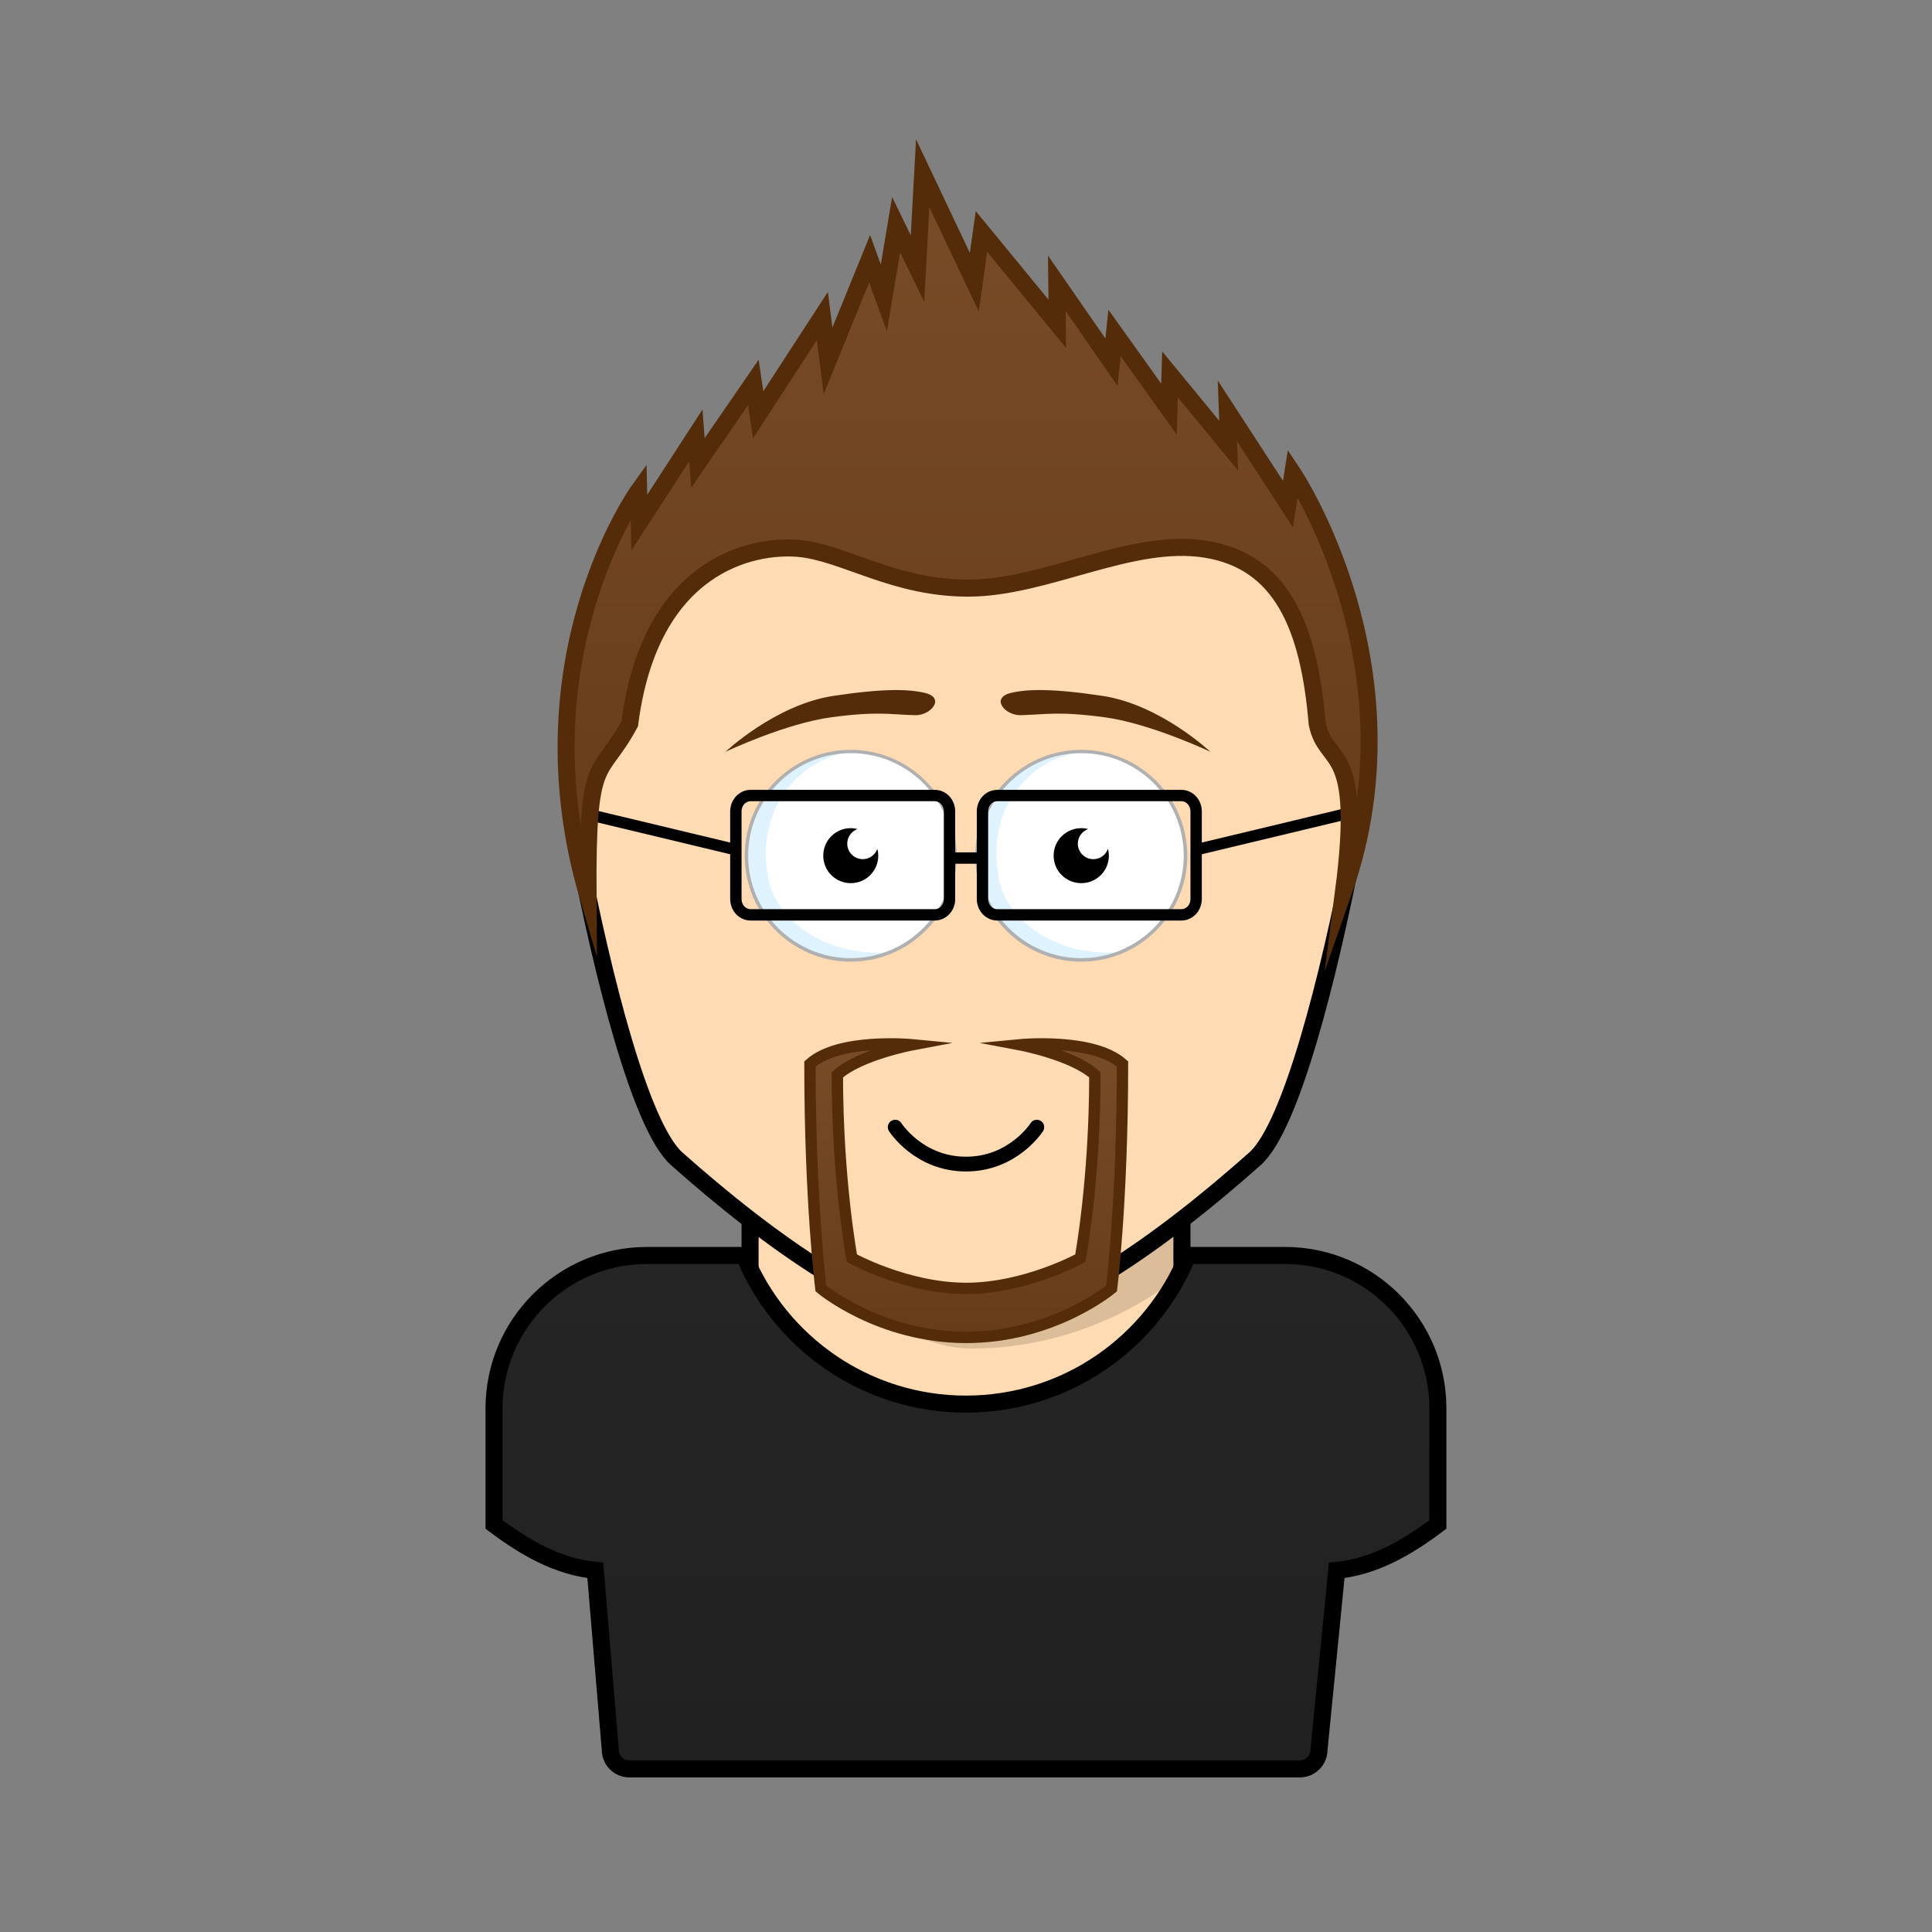 <svg xmlns="http://www.w3.org/2000/svg" viewBox="0 0 170 170"><rect x="0" y="0" width="170" height="170" fill="#808080" stroke="none"/><rect stroke="#000000" stroke-width="1.5" x="66" y="102.56" width="38" height="44" fill="#fedbb3"/><path fill="#000000" opacity="0.14" d="M66,107.44c6.44,5.24,13.4,11.22,19.49,11.22c11.29,0,18.52-6.6,18.52-6.6l0-9.5H66V107.44z"/><path stroke="#000000" stroke-width="1.5" d="M85,34.4c18.39,0,39.63,11.82,34.02,40.71c-2.05,10.56-5.37,24-8.6,26.86c-8.02,7.13-18.19,14.57-25.44,14.56c-7.25,0-17.41-7.44-25.43-14.56c-3.22-2.86-6.54-16.3-8.59-26.86C45.37,46.22,66.61,34.4,85,34.4z" fill="#fedbb3"/><path fill="none" stroke="#000000" stroke-width="1.3" stroke-linecap="round" d="M78.77,99.18c0,0,2.06,3.25,6.23,3.25s6.23-3.25,6.23-3.25"/><path fill="#FFFFFF" d="M74.86,66.12c5.07,0,9.17,4.11,9.17,9.17c0,5.07-4.11,9.17-9.17,9.17c-5.07,0-9.18-4.11-9.18-9.17C65.69,70.22,69.79,66.12,74.86,66.12z"/><path fill="#FFFFFF" d="M95.14,66.11c5.07,0,9.17,4.11,9.17,9.17c0,5.07-4.11,9.17-9.17,9.17c-5.07,0-9.18-4.11-9.18-9.17C85.97,70.22,90.08,66.11,95.14,66.11z"/><path fill="#CDECFC" opacity="0.65" d="M65.68,75.29c0,6.8,7.16,11.02,12.7,8.46c-4.89,0.56-9.98-2.22-10.78-6.48c-1.29-6.83,3.62-11.12,8-11.12C71.94,65.5,65.68,68.71,65.68,75.29z"/><path fill="#CDECFC" opacity="0.65" d="M85.96,75.29c0,6.8,7.16,11.02,12.7,8.46c-4.89,0.56-9.98-2.22-10.78-6.48c-1.29-6.83,3.62-11.12,8-11.12C92.22,65.5,85.96,68.71,85.96,75.29z"/><path fill="#B0B0B0" d="M74.86,84.62c-5.14,0-9.33-4.18-9.33-9.32c0-5.14,4.18-9.32,9.33-9.32c5.14,0,9.32,4.18,9.32,9.32C84.19,80.43,80,84.62,74.86,84.62z M74.86,66.27c-4.98,0-9.03,4.05-9.03,9.02c0,4.98,4.05,9.02,9.03,9.02c4.98,0,9.02-4.05,9.02-9.02C83.89,70.31,79.84,66.27,74.86,66.27z"/><path fill="#B0B0B0" d="M95.14,84.62c-5.14,0-9.33-4.18-9.33-9.32c0-5.14,4.18-9.32,9.33-9.32s9.33,4.18,9.33,9.32C104.46,80.43,100.28,84.62,95.14,84.62z M95.14,66.27c-4.98,0-9.02,4.05-9.02,9.02c0,4.98,4.05,9.02,9.02,9.02c4.98,0,9.02-4.05,9.02-9.02C104.16,70.31,100.11,66.27,95.14,66.27z"/><path fill="#000000" d="M96.21,75.6c-0.76,0-1.37-0.61-1.37-1.37c0-0.59,0.38-1.09,0.91-1.28c-0.19-0.05-0.39-0.08-0.6-0.08c-1.35,0-2.44,1.08-2.44,2.42c0,1.34,1.08,2.42,2.44,2.42c1.34,0,2.42-1.08,2.42-2.42c0-0.21-0.03-0.41-0.08-0.6C97.3,75.22,96.8,75.6,96.21,75.6z"/><path fill="#000000" d="M75.92,75.6c-0.76,0-1.37-0.61-1.37-1.37c0-0.59,0.38-1.09,0.91-1.28c-0.19-0.05-0.39-0.08-0.6-0.08c-1.34,0-2.42,1.08-2.42,2.42c0,1.34,1.08,2.42,2.42,2.42c1.34,0,2.42-1.08,2.42-2.42c0-0.21-0.04-0.41-0.08-0.6C77.01,75.22,76.51,75.6,75.92,75.6z"/><path fill="#542c09" d="M106.5,66.15c0,0-5.27-2.5-9.33-3.04c-4.06-0.54-5.1-0.24-7.35-0.18c-1.38,0.04-2.68-1.5-0.9-1.95c1.42-0.35,3.62-0.42,8.08,0.25C102.11,62,106.5,66.15,106.5,66.15z M73.34,61.23c4.47-0.67,6.66-0.6,8.08-0.25c1.78,0.44,0.48,1.99-0.9,1.95c-2.25-0.06-3.29-0.36-7.35,0.18c-4.06,0.54-9.33,3.04-9.33,3.04S68.23,62,73.34,61.23z"/><path stroke="#000000" stroke-width="1" stroke-linecap="round" fill="none" d="M105.25,79.1c0,0.8-0.6,1.4-1.3,1.4h-16.2c-0.7,0-1.3-0.6-1.3-1.4v-7.7c0-0.8,0.6-1.4,1.3-1.4h16.2c0.7,0,1.3,0.6,1.3,1.4V79.1z M105.55,74.7l13.77-3.3 M64.75,79.1c0,0.8,0.6,1.4,1.3,1.4h16.2c0.7,0,1.3-0.6,1.3-1.4v-7.7c0-0.8-0.6-1.4-1.3-1.4h-16.2c-0.7,0-1.3,0.6-1.3,1.4V79.1z M64.45,74.7l-13.77-3.3 M83.7,75.5h2.6"/><path stroke="#000000" stroke-width="1.5" fill="url(#ShirtGradient-f308503b-1-Shirt)" d="M113.06,110.47h-8.55c-3.15,7.68-10.69,13.08-19.52,13.08c-8.81,0-16.36-5.41-19.51-13.08h-8.54c-7.44,0-13.47,6.03-13.47,13.47v10.2c2.74,2.06,5.6,3.71,8.91,4.04l1.32,15.78c0,0.93,0.75,1.69,1.68,1.69h58.99c0.94,0,1.69-0.76,1.69-1.69l1.56-15.78c3.3-0.33,6.17-1.98,8.9-4.04v-10.21C126.53,116.5,120.5,110.47,113.06,110.47z"/><path stroke="#542c09" stroke-width="1" stroke-miterlimit="50" fill="url(#HairGradient-f308503b)" d="M89.75,91.93c0,0,4.66,0.88,6.59,2.65c0,9.33-1.28,16.13-1.28,16.13s-4.82,2.66-10.05,2.66s-10.05-2.66-10.05-2.66s-1.28-6.8-1.28-16.13c1.93-1.77,6.59-2.65,6.59-2.65s-6.44-0.62-9,1.69c0,12.13,0.96,19.75,0.96,19.75s5.13,4.31,12.79,4.31c7.66,0,12.79-4.31,12.79-4.31s0.96-7.63,0.96-19.75C96.19,91.31,89.75,91.93,89.75,91.93z"/><path stroke="#542c09" stroke-width="1.5" stroke-miterlimit="50" fill="url(#HairGradient-f308503b)" d="M113.33,44.36l0.43-2.73c0,0,11.42,17.04,4.46,36.84c1.73-13.3-1.51-10.9-2.32-14.79c-0.72-8.68-3.21-14.28-9.79-15.35c-6.58-1.07-14.05,3.42-20.93,3.42c-6.58,0-10.98-3.17-14.96-3.5c-3.98-0.33-13,1.38-14.81,15.43c-2.67,4.98-3.76,2.31-3.67,15.2c-6.17-20.96,4.45-35.71,4.45-35.71l0.06,2.82l4.98-7.68l0.18,2.43l4.88-7.09l0.42,2.85l5.65-8.69l0.5,3.94l3.66-8.98l1.25,3.45l1.08-6.45l1.88,3.86l0.46-8.38l4.54,9.58l0.63-4.46l6.67,8.12l-0.04-3.56l4.81,6.94l0.27-2.57l4.79,6.7l0.09-3.06l5.16,6.28L108,36.16L113.33,44.36z"/><linearGradient id="HairGradient-f308503b" x1="0%" x2="0%" y1="100%" y2="0%"><stop offset="0%" stop-color="#663c19"/><stop offset="100%" stop-color="#794c28"/></linearGradient><linearGradient id="ShirtGradient-f308503b-1-Shirt" x1="0%" x2="0%" y1="100%" y2="0%"><stop offset="0%" stop-color="#212121"/><stop offset="100%" stop-color="#252525"/></linearGradient></svg>